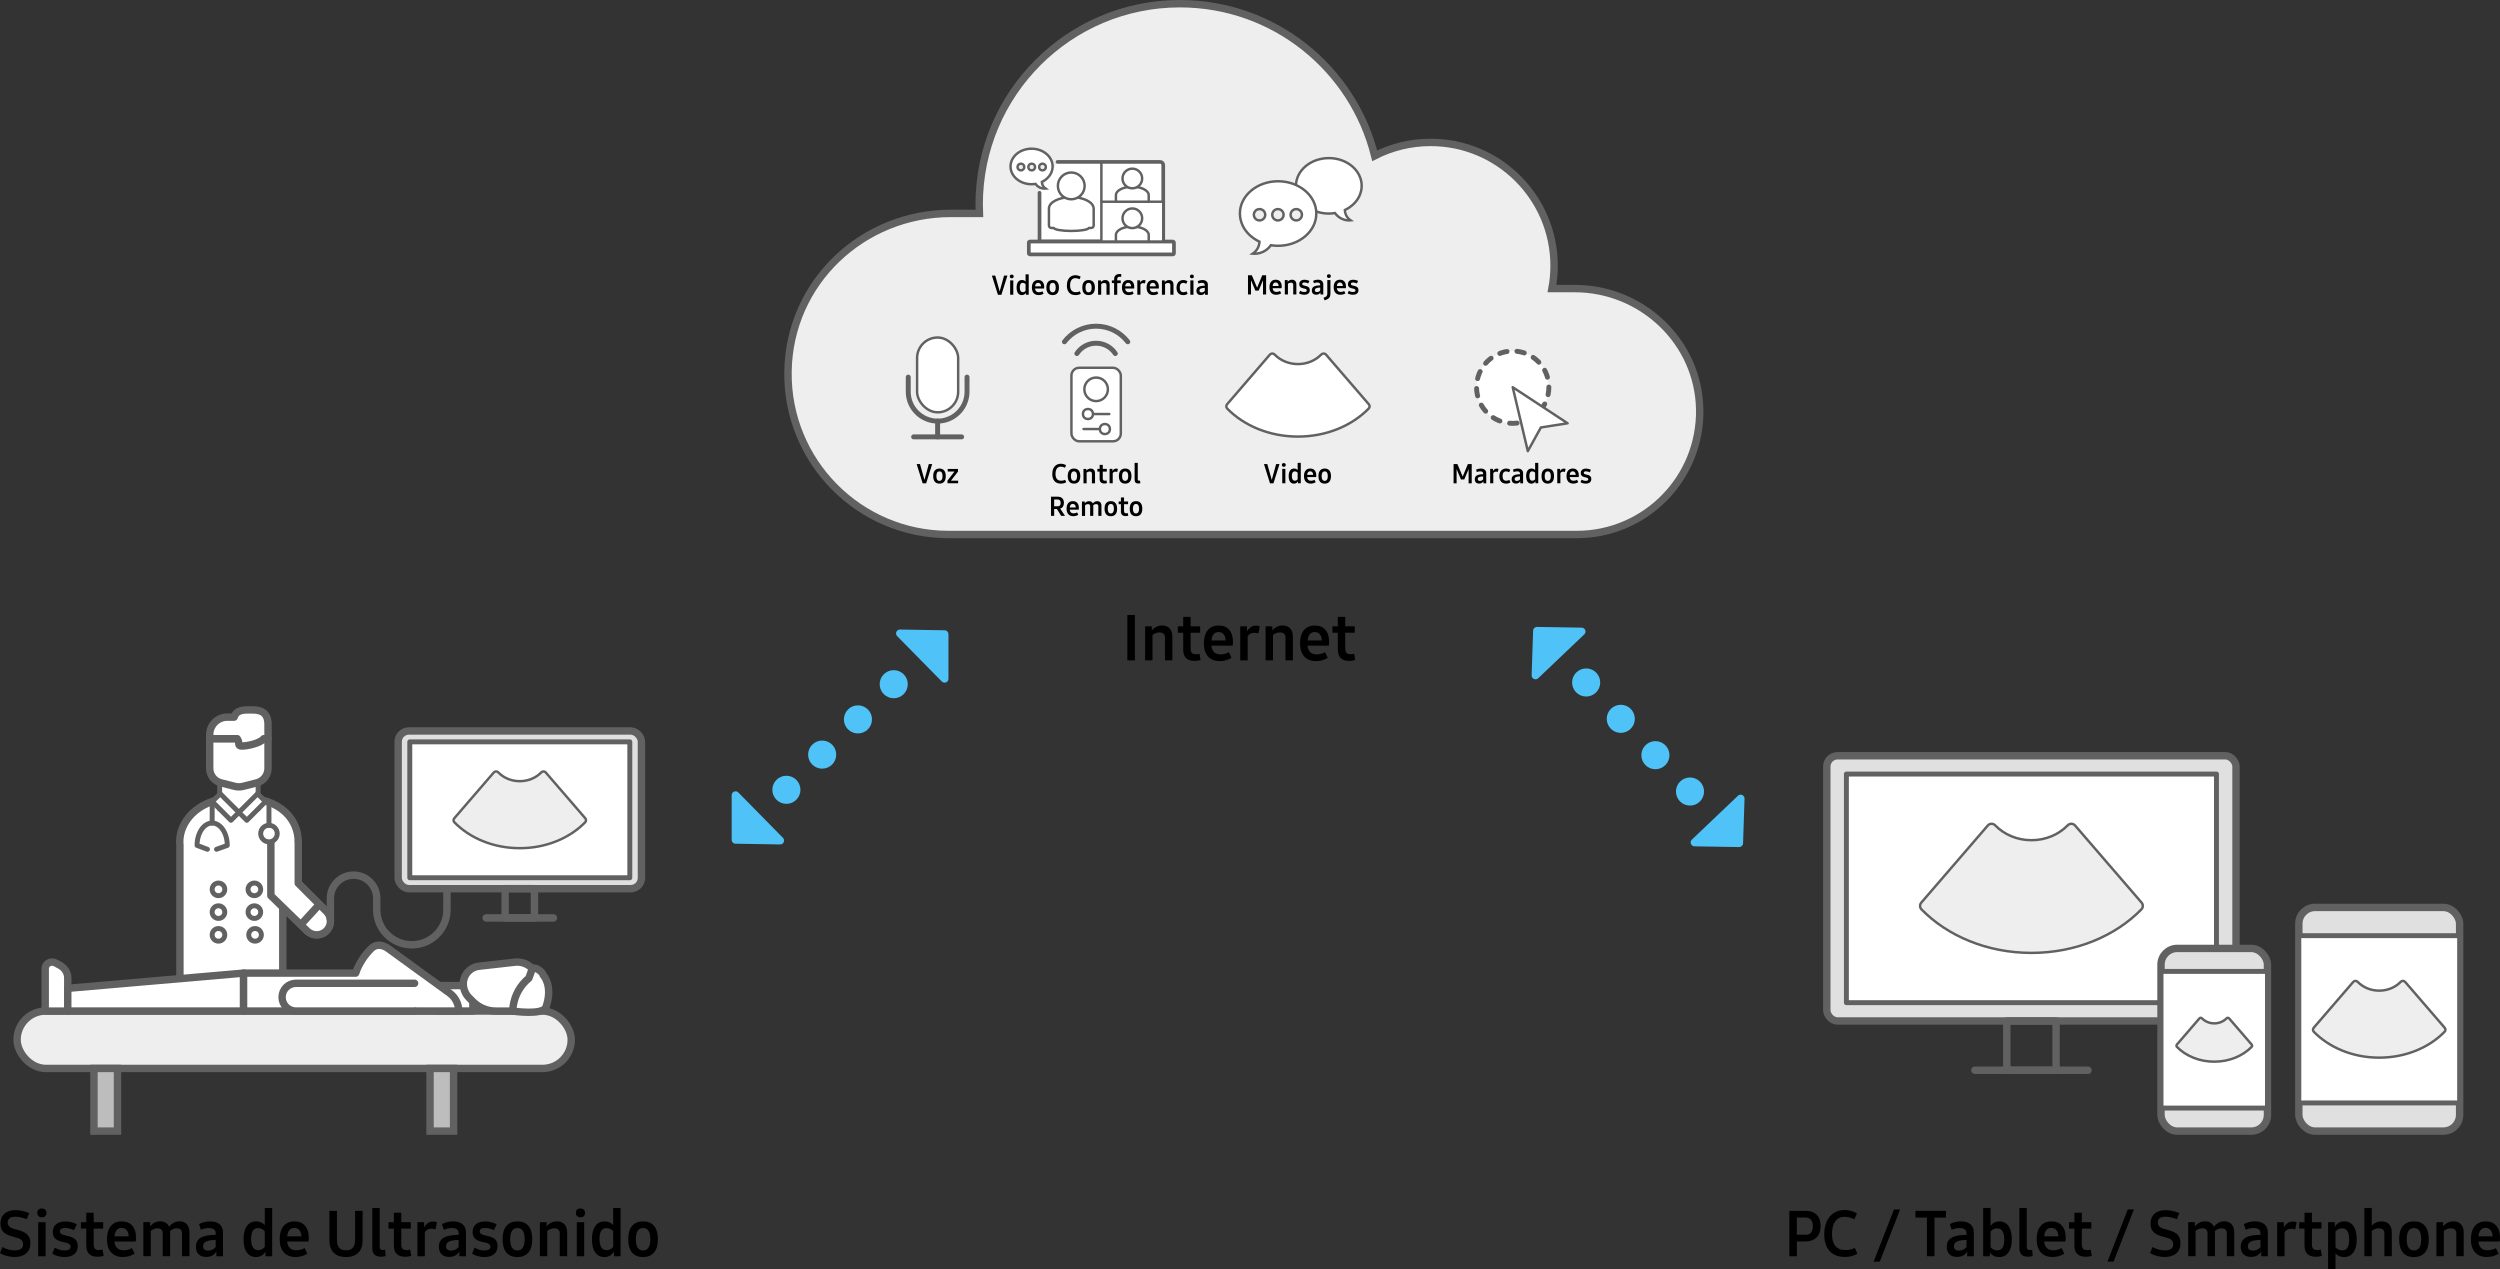 <?xml version="1.0" encoding="UTF-8"?><svg id="Capa_2" xmlns="http://www.w3.org/2000/svg" viewBox="0 0 1012.41 513.99"><rect x="0" y="0" width="1012.41" height="513.99" fill="#333333" stroke="none"/><defs><style>.cls-1,.cls-2,.cls-3,.cls-4,.cls-5,.cls-6,.cls-7,.cls-8,.cls-9,.cls-10,.cls-11,.cls-12,.cls-13,.cls-14,.cls-15{stroke:#616161;}.cls-1,.cls-3,.cls-4,.cls-5,.cls-9,.cls-14{stroke-width:3px;}.cls-1,.cls-8,.cls-9,.cls-11,.cls-14,.cls-15{stroke-miterlimit:10;}.cls-1,.cls-11,.cls-12{fill:#eee;}.cls-2,.cls-3,.cls-4,.cls-5,.cls-6,.cls-7,.cls-10,.cls-12,.cls-13{stroke-linecap:round;stroke-linejoin:round;}.cls-2,.cls-4,.cls-16,.cls-7,.cls-8,.cls-13,.cls-15{fill:#fff;}.cls-2,.cls-6,.cls-10{stroke-width:2px;}.cls-3,.cls-6,.cls-10{fill:none;}.cls-17,.cls-18,.cls-16{stroke-width:0px;}.cls-18{fill:#4fc3f7;}.cls-5,.cls-9{fill:#e0e0e0;}.cls-6{stroke-dasharray:0 0 3.03 4.04;}.cls-7,.cls-8{stroke-width:1.5px;}.cls-14{fill:#bdbdbd;}</style></defs><g id="SonoSync"><rect class="cls-9" x="739.79" y="306.05" width="165.72" height="107.41" rx="4.36" ry="4.36"/><rect class="cls-2" x="747.72" y="313.46" width="149.87" height="92.58"/><rect class="cls-3" x="812.68" y="413.46" width="19.95" height="19.95"/><line class="cls-3" x1="799.76" y1="433.41" x2="845.56" y2="433.41"/><path class="cls-12" d="M822.66,385.89c17.99,0,34.04-6.88,44.54-17.64.73-.75.74-1.94.06-2.73l-26.93-31.22c-.79-.91-2.17-.92-3.01-.05-3.57,3.68-8.81,6-14.66,6s-11.09-2.32-14.66-6c-.84-.87-2.23-.86-3.01.05l-26.93,31.22c-.68.79-.67,1.98.06,2.73,10.5,10.76,26.55,17.64,44.54,17.64Z"/><rect class="cls-5" x="875.13" y="384.07" width="43.11" height="73.99" rx="6.57" ry="6.57"/><rect class="cls-2" x="875.13" y="393.39" width="43.11" height="55.34"/><path class="cls-12" d="M896.69,429.94c6.11,0,11.57-2.34,15.14-5.99.25-.25.25-.66.02-.93l-9.15-10.61c-.27-.31-.74-.31-1.02-.02-1.21,1.25-3,2.04-4.98,2.04s-3.77-.79-4.98-2.04c-.29-.29-.76-.29-1.02.02l-9.15,10.61c-.23.27-.23.67.02.93,3.57,3.66,9.02,5.99,15.14,5.99Z"/><rect class="cls-5" x="930.94" y="367.48" width="65.12" height="90.57" rx="6.57" ry="6.57"/><rect class="cls-2" x="930.94" y="378.9" width="65.12" height="67.74"/><path class="cls-12" d="M963.5,428.31c10.7,0,20.24-4.09,26.48-10.49.43-.44.44-1.15.03-1.62l-16.01-18.56c-.47-.54-1.29-.55-1.79-.03-2.12,2.18-5.24,3.57-8.72,3.57s-6.59-1.38-8.72-3.57c-.5-.51-1.32-.51-1.79.03l-16.01,18.56c-.4.47-.4,1.18.03,1.62,6.24,6.4,15.78,10.49,26.48,10.49Z"/><rect class="cls-9" x="161.24" y="296.02" width="98.52" height="63.86" rx="4.36" ry="4.36"/><rect class="cls-2" x="165.95" y="300.42" width="89.1" height="55.04"/><rect class="cls-3" x="204.57" y="359.87" width="11.86" height="11.86"/><line class="cls-3" x1="196.88" y1="371.73" x2="224.11" y2="371.73"/><path class="cls-12" d="M210.5,343.48c10.7,0,20.24-4.09,26.48-10.49.43-.44.44-1.15.03-1.62l-16.01-18.56c-.47-.54-1.29-.55-1.79-.03-2.12,2.18-5.24,3.57-8.72,3.57s-6.59-1.38-8.72-3.57c-.5-.51-1.32-.51-1.79.03l-16.01,18.56c-.4.47-.4,1.18.03,1.62,6.24,6.4,15.78,10.49,26.48,10.49Z"/><rect class="cls-1" x="6.92" y="409.44" width="224.41" height="23.24" rx="11.62" ry="11.62"/><rect class="cls-14" x="174.15" y="432.68" width="9.53" height="25.38"/><rect class="cls-14" x="38.05" y="432.68" width="9.53" height="25.38"/><path class="cls-4" d="M132.36,376.78c2.01-2.19,1.93-5.58-.17-7.68l-.37-.37-11.04-11.04v-16.76c0-8.27-6.11-18.04-24-18.04-15.65,0-23.07,8.61-23.92,16.51h0c-.05.52-.08,1.02-.08,1.53,0,.4.03.8.08,1.2v60.43h41.65v-35.15l9.88,9.61c2.25,2.19,5.86,2.08,7.98-.23h0Z"/><path class="cls-4" d="M109.69,340.93v21.79l14.69,14.29c2.25,2.19,5.86,2.08,7.98-.23h0c2.01-2.19,1.93-5.58-.17-7.68l-11.41-11.41v-16.76"/><line class="cls-4" x1="121.79" y1="374.49" x2="129.34" y2="366.25"/><path class="cls-3" d="M181,360.32v8.07c0,7.85-6.36,14.22-14.22,14.22h0c-7.85,0-14.22-6.36-14.22-14.22v-4.61c0-5.18-4.2-9.38-9.38-9.38h0c-5.18,0-9.38,4.2-9.38,9.38v8.4"/><polygon class="cls-2" points="104.53 327.6 96.73 328.98 88.94 327.6 88.94 317.52 104.53 317.52 104.53 327.6"/><rect class="cls-2" x="86" y="324.53" width="10.7" height="4.54" transform="translate(257.84 31.13) rotate(45)"/><rect class="cls-2" x="96.77" y="324.53" width="10.7" height="4.54" transform="translate(405.42 485.68) rotate(135)"/><path class="cls-4" d="M108.54,299.13h-23.62v12.02c0,2.77,1.88,5.19,4.57,5.88l5.54,1.41c1.12.28,2.29.28,3.4,0l5.54-1.41c2.69-.68,4.57-3.1,4.57-5.88v-12.02Z"/><path class="cls-4" d="M108.54,293.52c0-4.75-2.5-6.04-6.42-6.04-3.02,0-6.28-.27-7.31,2.94h-2.78c-3.93,0-7.11,3.18-7.11,7.11v1.61h11.14c1.3,1.82-.21,2.98,1.94,2.98s7.51-1.16,8.81-2.98h1.73v-4.59c0-.1-.02-.2-.03-.3.02-.24.03-.48.03-.73Z"/><path class="cls-2" d="M87.68,343.93l4.36-1.57c0-5-2.74-9.06-6.12-9.06s-6.12,4.06-6.12,9.06l4.21,1.57"/><line class="cls-2" x1="85.92" y1="324.57" x2="85.92" y2="333.3"/><circle class="cls-2" cx="108.92" cy="337.57" r="3.35"/><line class="cls-2" x1="108.92" y1="324.85" x2="108.92" y2="334.22"/><circle class="cls-2" cx="88.47" cy="360.16" r="2.56"/><circle class="cls-2" cx="103.01" cy="360.16" r="2.56"/><circle class="cls-2" cx="88.47" cy="369.37" r="2.56"/><circle class="cls-2" cx="103.01" cy="369.37" r="2.56"/><circle class="cls-2" cx="88.47" cy="378.58" r="2.56"/><circle class="cls-2" cx="103.29" cy="378.58" r="2.56"/><path class="cls-4" d="M24.27,390.91l-1.77-.96c-1.85-1-4.19.23-4.19,2.21v17.29h9.13v-13.43c0-2.1-1.21-4.04-3.17-5.1Z"/><polygon class="cls-4" points="98.64 394.08 27.44 400.24 27.44 409.44 98.64 409.44 98.64 394.08"/><rect class="cls-4" x="176.83" y="399.12" width="14.68" height="10.32"/><path class="cls-4" d="M170.92,394.08l-13.58-9.86s-3.9-3.21-7.11,0c-2.2,2.2-4.83,5.67-6.2,9.86h-45.39v15.36h87.13c0-2.88-1.38-5.59-3.71-7.28l-11.14-8.08Z"/><path class="cls-4" d="M193.91,391.3l14.56-1.65c5.01-.57,9.41,3.35,9.41,8.4v11.4h-17.13c-3.42,0-6.7-1.35-9.14-3.75l-1.57-1.55c-1.55-1.53-2.42-3.61-2.42-5.79h0c0-3.61,2.71-6.65,6.3-7.06Z"/><path class="cls-4" d="M215.57,392.25l-1.41,3.89c-3.5,2.87-5.78,6.97-6.36,11.46l-.24,1.84s12.32,1.86,13.53-1.61c3.03-8.71-1.12-12.95-1.12-12.95-.21-1.37-3.32-3.51-4.39-2.63Z"/><path class="cls-4" d="M167.89,409.44h-48.04c-3.1,0-5.62-2.52-5.62-5.62h0c0-3.1,2.52-5.62,5.62-5.62h48.04"/><path class="cls-1" d="M385.09,86.42h11.53c-.05-1.2-.09-2.41-.09-3.62,0-44.9,36.4-81.3,81.3-81.3,38.1,0,70.07,26.21,78.88,61.59,6.8-3.46,14.48-5.42,22.63-5.42,27.62,0,50.01,22.39,50.01,50.01,0,3.14-.3,6.2-.86,9.18h9.22c27.31,0,50.15,21.64,50.61,48.94.47,27.89-22,50.65-49.79,50.65h-254.41c-36.19,0-65.48-29.57-65.01-65.88s30.25-64.15,65.98-64.15Z"/><rect class="cls-15" x="371.39" y="136.68" width="16.63" height="30.29" rx="8.31" ry="8.31"/><path class="cls-10" d="M391.61,152.72v5.91c0,6.57-5.33,11.9-11.9,11.9h0c-6.57,0-11.9-5.33-11.9-11.9v-5.91"/><line class="cls-10" x1="369.98" y1="176.92" x2="389.43" y2="176.92"/><line class="cls-10" x1="379.7" y1="170.54" x2="379.7" y2="176.92"/><path class="cls-17" d="M377.5,187.94l-2.44,7.78h-1.41l-2.44-7.78h1.36l1.79,6.41,1.77-6.41h1.35Z"/><path class="cls-17" d="M378.57,195.08c-.44-.52-.66-1.27-.66-2.28s.22-1.76.66-2.28c.44-.52,1.07-.78,1.89-.78s1.44.26,1.88.78c.44.52.66,1.28.66,2.28s-.22,1.76-.66,2.28-1.07.77-1.89.77-1.44-.26-1.88-.77ZM381.38,194.25c.21-.32.31-.8.31-1.44,0-1.28-.41-1.92-1.24-1.92s-1.25.64-1.25,1.92c0,.64.1,1.12.31,1.44.21.32.52.48.92.48s.73-.16.93-.48Z"/><path class="cls-17" d="M388.01,194.64v1.07h-4.32v-1.07l2.84-3.68h-2.74v-1.07h4.17v1.07l-2.85,3.68h2.9Z"/><path class="cls-13" d="M525.61,176.8c11.58,0,21.9-4.43,28.66-11.35.47-.48.48-1.25.04-1.75l-17.32-20.09c-.51-.59-1.4-.59-1.94-.03-2.3,2.36-5.67,3.86-9.43,3.86s-7.14-1.49-9.43-3.86c-.54-.56-1.43-.55-1.94.03l-17.32,20.09c-.44.51-.43,1.27.04,1.75,6.76,6.92,17.08,11.35,28.66,11.35Z"/><path class="cls-17" d="M518.15,187.94l-2.44,7.78h-1.41l-2.44-7.78h1.36l1.79,6.41,1.77-6.41h1.35Z"/><path class="cls-17" d="M519.32,188.84c-.14-.14-.21-.32-.21-.55,0-.24.07-.43.2-.56.14-.13.33-.2.58-.2s.44.07.58.2.21.32.21.55c0,.24-.07.43-.2.56-.14.13-.33.2-.58.2s-.43-.07-.57-.2ZM519.26,189.88h1.27v5.83h-1.27v-5.83Z"/><path class="cls-17" d="M525.62,195.72v-.81c-.37.63-.92.95-1.63.95-.67,0-1.2-.27-1.57-.8-.37-.53-.56-1.29-.56-2.26s.19-1.71.57-2.25.91-.81,1.6-.81c.3,0,.58.05.83.16s.47.26.64.47v-2.93h1.27v8.27h-1.15ZM524.97,194.55c.17-.09.35-.23.53-.42v-2.7c-.15-.17-.33-.3-.53-.4s-.42-.14-.64-.14c-.78,0-1.17.62-1.17,1.87s.41,1.91,1.22,1.91c.21,0,.41-.04.59-.13Z"/><path class="cls-17" d="M532.99,193.19h-3.65c.11,1,.63,1.5,1.57,1.5.51,0,.98-.12,1.43-.38l.46.96c-.26.18-.57.32-.93.42s-.72.15-1.09.15c-.87,0-1.54-.27-2.01-.8-.47-.53-.71-1.28-.71-2.24s.22-1.73.67-2.26c.44-.53,1.07-.8,1.87-.8s1.38.25,1.8.74.64,1.19.64,2.07c0,.22-.02.43-.05.63ZM529.35,192.3h2.43c-.01-.46-.13-.81-.34-1.06-.21-.25-.5-.38-.88-.38-.71,0-1.11.48-1.21,1.44Z"/><path class="cls-17" d="M534.58,195.08c-.44-.52-.66-1.27-.66-2.28s.22-1.76.66-2.28c.44-.52,1.07-.78,1.88-.78s1.44.26,1.88.78c.44.52.66,1.28.66,2.28s-.22,1.76-.66,2.28-1.07.77-1.89.77-1.44-.26-1.88-.77ZM537.4,194.25c.21-.32.31-.8.31-1.44,0-1.28-.41-1.92-1.24-1.92s-1.25.64-1.25,1.92c0,.64.1,1.12.31,1.44s.52.48.92.48.73-.16.93-.48Z"/><circle class="cls-16" cx="612.59" cy="156.8" r="14.64"/><circle class="cls-6" cx="612.59" cy="156.8" r="14.64"/><polygon class="cls-13" points="612.59 156.8 618.71 182.69 624 173.11 634.82 171.41 612.59 156.8"/><path class="cls-17" d="M595.99,187.94v7.78h-1.26v-5.73l-1.75,4.18h-1.34l-1.77-4.18v5.73h-1.22v-7.78h1.55l2.14,5.04,2.09-5.04h1.57Z"/><path class="cls-17" d="M601.28,190.24c.39.33.59.8.59,1.41v4.07h-1.14v-.82c-.37.62-.94.93-1.73.93-.57,0-1-.15-1.31-.46-.31-.31-.46-.74-.46-1.29,0-.69.27-1.21.81-1.53.54-.33,1.4-.49,2.57-.5v-.27c0-.6-.39-.9-1.17-.9-.46,0-.91.1-1.37.3l-.32-.99c.62-.3,1.26-.45,1.9-.45.69,0,1.24.17,1.63.49ZM600.61,194.15v-1.22c-.75.01-1.3.11-1.64.27-.34.17-.52.43-.52.79,0,.51.29.76.86.76.51,0,.94-.2,1.3-.6Z"/><path class="cls-17" d="M606.82,189.91l-.26,1.2c-.21-.07-.45-.11-.7-.11s-.48.05-.66.14c-.18.09-.34.24-.47.45v4.12h-1.27v-5.83h1.15v.89c.37-.67.88-1.01,1.54-1.01.25,0,.47.05.67.14Z"/><path class="cls-17" d="M607.9,195.06c-.48-.52-.72-1.26-.72-2.2,0-.62.11-1.17.33-1.64.22-.47.54-.83.95-1.09s.88-.39,1.42-.39c.31,0,.62.04.93.13.3.09.57.22.8.38l-.46.99c-.48-.23-.91-.34-1.29-.34-.44,0-.78.17-1.02.49s-.36.79-.36,1.39c0,1.27.5,1.9,1.51,1.9.4,0,.81-.11,1.24-.33l.44.98c-.46.34-1.04.52-1.74.52-.87,0-1.55-.26-2.03-.78Z"/><path class="cls-17" d="M616.21,190.24c.39.33.59.8.59,1.41v4.07h-1.14v-.82c-.37.62-.94.93-1.73.93-.57,0-1-.15-1.31-.46-.31-.31-.46-.74-.46-1.29,0-.69.27-1.21.81-1.53.54-.33,1.4-.49,2.57-.5v-.27c0-.6-.39-.9-1.17-.9-.46,0-.91.1-1.37.3l-.32-.99c.62-.3,1.26-.45,1.9-.45.69,0,1.24.17,1.63.49ZM615.54,194.15v-1.22c-.75.01-1.3.11-1.64.27-.34.17-.52.43-.52.79,0,.51.29.76.86.76.51,0,.94-.2,1.3-.6Z"/><path class="cls-17" d="M621.79,195.72v-.81c-.37.63-.92.95-1.63.95-.67,0-1.2-.27-1.57-.8-.37-.53-.56-1.29-.56-2.26s.19-1.71.57-2.25c.38-.54.91-.81,1.6-.81.3,0,.58.05.83.16.25.11.46.26.64.47v-2.93h1.27v8.27h-1.15ZM621.14,194.55c.17-.09.35-.23.53-.42v-2.7c-.15-.17-.33-.3-.53-.4s-.42-.14-.64-.14c-.78,0-1.17.62-1.17,1.87s.41,1.91,1.22,1.91c.21,0,.41-.04.58-.13Z"/><path class="cls-17" d="M624.91,195.08c-.44-.52-.65-1.27-.65-2.28s.22-1.76.66-2.28c.44-.52,1.07-.78,1.88-.78s1.44.26,1.88.78c.44.52.65,1.28.65,2.28s-.22,1.76-.66,2.28-1.07.77-1.88.77-1.44-.26-1.88-.77ZM627.72,194.25c.21-.32.31-.8.31-1.44,0-1.28-.41-1.92-1.24-1.92s-1.25.64-1.25,1.92c0,.64.1,1.12.31,1.44.21.32.52.48.92.48s.73-.16.93-.48Z"/><path class="cls-17" d="M633.99,189.91l-.26,1.2c-.21-.07-.45-.11-.7-.11s-.48.05-.66.14c-.18.09-.34.24-.47.45v4.12h-1.27v-5.83h1.15v.89c.37-.67.88-1.01,1.54-1.01.25,0,.47.05.67.14Z"/><path class="cls-17" d="M639.31,193.19h-3.65c.11,1,.63,1.5,1.57,1.5.51,0,.98-.12,1.43-.38l.46.96c-.27.18-.58.32-.93.42s-.72.15-1.09.15c-.87,0-1.54-.27-2.01-.8-.47-.53-.71-1.28-.71-2.24s.22-1.73.67-2.26c.44-.53,1.07-.8,1.87-.8s1.38.25,1.8.74.64,1.19.64,2.07c0,.22-.02.43-.05.63ZM635.67,192.3h2.43c-.01-.46-.13-.81-.34-1.06s-.5-.38-.88-.38c-.71,0-1.11.48-1.21,1.44Z"/><path class="cls-17" d="M641.02,195.7c-.37-.1-.69-.24-.97-.42l.44-1.03c.53.32,1.09.48,1.68.48.69,0,1.03-.21,1.03-.64,0-.17-.06-.31-.18-.42s-.31-.19-.56-.26l-.76-.18c-.54-.12-.93-.31-1.18-.57-.25-.26-.37-.62-.37-1.07,0-.57.19-1.02.56-1.34.38-.32.91-.48,1.59-.48.34,0,.69.04,1.03.13.34.09.66.2.94.35l-.48,1.02c-.5-.26-1-.39-1.5-.39-.62,0-.92.2-.92.59,0,.16.06.29.18.39.12.1.31.19.57.25l.76.18c.54.13.94.33,1.18.59.24.26.37.63.37,1.08,0,.59-.2,1.06-.59,1.39-.39.33-.95.49-1.66.49-.39,0-.78-.05-1.14-.15Z"/><path class="cls-15" d="M538.13,64.02c7.35,0,13.3,5.03,13.3,11.23,0,.67-.08,1.33-.22,1.97-.17.81-.44,1.6-.8,2.34-1.15,2.34-3.21,4.27-5.81,5.5.08,1.74.99,3.26,2.34,4.17-.2.02-.39.03-.59.03-2.37,0-4.46-1.18-5.73-2.98-.81.13-1.65.21-2.5.21-7.35,0-13.3-5.03-13.3-11.23,0-6.2,5.96-11.23,13.3-11.23Z"/><path class="cls-15" d="M517.59,73.4c-8.55,0-15.48,5.85-15.48,13.07,0,.78.1,1.55.25,2.29.2.95.51,1.86.93,2.72,1.34,2.72,3.74,4.97,6.76,6.4-.09,2.02-1.15,3.79-2.73,4.85.23.02.46.03.69.03,2.76,0,5.19-1.37,6.66-3.46.94.15,1.91.24,2.91.24,8.55,0,15.48-5.85,15.48-13.07s-6.93-13.07-15.48-13.07Z"/><circle class="cls-11" cx="510.07" cy="86.97" r="2.3"/><circle class="cls-11" cx="517.51" cy="86.97" r="2.3"/><circle class="cls-11" cx="524.94" cy="86.97" r="2.3"/><path class="cls-17" d="M512.73,111.46v7.78h-1.26v-5.73l-1.75,4.18h-1.34l-1.77-4.18v5.73h-1.22v-7.78h1.55l2.14,5.04,2.09-5.04h1.57Z"/><path class="cls-17" d="M519.01,116.72h-3.65c.11,1,.63,1.5,1.57,1.5.51,0,.98-.12,1.43-.38l.46.96c-.26.18-.57.32-.93.42s-.72.15-1.09.15c-.87,0-1.54-.27-2.01-.8-.47-.53-.71-1.28-.71-2.24s.22-1.73.67-2.26c.44-.53,1.07-.8,1.87-.8s1.38.25,1.8.74.64,1.19.64,2.07c0,.22-.02.43-.05.63ZM515.37,115.83h2.43c-.01-.46-.13-.81-.34-1.06-.21-.25-.5-.38-.88-.38-.71,0-1.11.48-1.21,1.44Z"/><path class="cls-17" d="M524.52,113.77c.31.33.46.8.46,1.4v4.07h-1.27v-3.91c0-.58-.32-.87-.96-.87-.42,0-.82.15-1.18.44v4.34h-1.27v-5.83h1.15v.71c.48-.57,1.07-.85,1.76-.85.56,0,.99.17,1.3.5Z"/><path class="cls-17" d="M527.02,119.22c-.37-.1-.69-.24-.97-.42l.44-1.03c.53.32,1.09.48,1.68.48.69,0,1.03-.21,1.03-.64,0-.17-.06-.31-.18-.42s-.31-.19-.56-.26l-.76-.18c-.54-.12-.93-.31-1.18-.57-.25-.26-.37-.62-.37-1.07,0-.57.19-1.02.56-1.34s.91-.48,1.59-.48c.34,0,.69.04,1.03.13s.66.2.93.35l-.48,1.02c-.5-.26-1-.39-1.5-.39-.62,0-.92.2-.92.59,0,.16.06.29.18.39.12.1.31.19.57.25l.76.18c.54.13.94.33,1.18.59s.37.63.37,1.08c0,.59-.2,1.06-.59,1.39s-.95.49-1.67.49c-.39,0-.78-.05-1.14-.15Z"/><path class="cls-17" d="M535.3,113.76c.39.33.58.8.58,1.41v4.07h-1.14v-.82c-.37.62-.94.93-1.73.93-.57,0-1-.15-1.31-.46s-.46-.74-.46-1.29c0-.69.27-1.21.81-1.53.54-.33,1.4-.49,2.57-.5v-.27c0-.6-.39-.9-1.17-.9-.46,0-.91.1-1.36.3l-.32-.99c.62-.3,1.26-.45,1.9-.45.69,0,1.24.17,1.63.49ZM534.63,117.67v-1.22c-.75.01-1.3.11-1.64.27-.34.17-.52.43-.52.79,0,.51.29.76.86.76.51,0,.94-.2,1.3-.6Z"/><path class="cls-17" d="M535.99,120.58c.42-.14.73-.29.94-.43.21-.15.36-.33.45-.54s.13-.5.13-.85v-5.35h1.27v5.37c0,.54-.07.99-.21,1.33-.14.34-.38.63-.71.86-.34.23-.82.45-1.44.66l-.42-1.04ZM537.57,112.37c-.14-.14-.21-.32-.21-.55,0-.24.07-.43.2-.56.14-.13.33-.2.58-.2s.44.07.58.2.21.32.21.55c0,.24-.07.43-.2.56-.14.13-.33.2-.58.2s-.43-.07-.57-.2Z"/><path class="cls-17" d="M545.02,116.72h-3.65c.11,1,.63,1.5,1.57,1.5.51,0,.98-.12,1.43-.38l.46.96c-.26.18-.57.32-.93.42s-.72.15-1.09.15c-.87,0-1.54-.27-2.01-.8-.47-.53-.71-1.28-.71-2.24s.22-1.73.67-2.26c.44-.53,1.07-.8,1.87-.8s1.38.25,1.8.74.64,1.19.64,2.07c0,.22-.02.43-.05.63ZM541.37,115.83h2.43c-.01-.46-.13-.81-.34-1.06-.21-.25-.5-.38-.88-.38-.71,0-1.11.48-1.21,1.44Z"/><path class="cls-17" d="M546.73,119.22c-.37-.1-.69-.24-.97-.42l.44-1.03c.53.32,1.09.48,1.68.48.69,0,1.03-.21,1.03-.64,0-.17-.06-.31-.18-.42s-.31-.19-.56-.26l-.76-.18c-.54-.12-.93-.31-1.18-.57-.25-.26-.37-.62-.37-1.07,0-.57.19-1.02.56-1.34s.91-.48,1.59-.48c.34,0,.69.04,1.03.13s.66.2.93.35l-.48,1.02c-.5-.26-1-.39-1.5-.39-.62,0-.92.2-.92.59,0,.16.06.29.18.39.12.1.31.19.57.25l.76.18c.54.13.94.33,1.18.59s.37.63.37,1.08c0,.59-.2,1.06-.59,1.39s-.95.49-1.67.49c-.39,0-.78-.05-1.14-.15Z"/><rect class="cls-15" x="433.89" y="148.94" width="20" height="29.77" rx="3.15" ry="3.15"/><circle class="cls-15" cx="443.89" cy="157.66" r="4.77"/><circle class="cls-15" cx="447.44" cy="173.75" r="2.03"/><line class="cls-13" x1="438.8" y1="173.75" x2="445.08" y2="173.75"/><circle class="cls-15" cx="440.58" cy="167.66" r="2.03"/><line class="cls-13" x1="449.22" y1="167.66" x2="442.94" y2="167.66"/><path class="cls-10" d="M456.71,138.41c-2.97-3.84-7.6-6.32-12.83-6.32s-9.86,2.48-12.83,6.32"/><path class="cls-10" d="M436.1,143.17c1.67-2.52,4.53-4.18,7.78-4.18s6.11,1.66,7.78,4.18"/><path class="cls-17" d="M427.06,194.83c-.62-.68-.93-1.62-.93-2.84,0-.85.14-1.59.42-2.22.28-.63.69-1.12,1.21-1.46.53-.34,1.14-.51,1.85-.51.39,0,.76.05,1.13.16.37.1.7.25.98.44l-.44,1c-.57-.28-1.13-.42-1.7-.42-.68,0-1.21.25-1.58.76-.37.51-.56,1.23-.56,2.16s.19,1.61.57,2.07c.38.47.95.7,1.7.7.64,0,1.19-.12,1.62-.38l.44.98c-.23.18-.53.32-.91.42-.38.1-.78.16-1.22.16-1.12,0-2-.34-2.62-1.02Z"/><path class="cls-17" d="M433.05,195.08c-.44-.52-.66-1.27-.66-2.28s.22-1.76.66-2.28c.44-.52,1.07-.78,1.89-.78s1.44.26,1.88.78c.44.52.66,1.28.66,2.28s-.22,1.76-.66,2.28-1.07.77-1.89.77-1.44-.26-1.88-.77ZM435.86,194.25c.21-.32.31-.8.31-1.44,0-1.28-.41-1.92-1.24-1.92s-1.25.64-1.25,1.92c0,.64.1,1.12.31,1.44.21.32.52.48.92.48s.73-.16.93-.48Z"/><path class="cls-17" d="M442.99,190.25c.31.33.46.8.46,1.4v4.07h-1.27v-3.91c0-.58-.32-.87-.96-.87-.42,0-.82.15-1.18.44v4.34h-1.27v-5.83h1.15v.71c.48-.57,1.07-.85,1.76-.85.56,0,.99.17,1.3.5Z"/><path class="cls-17" d="M445.31,193.9v-2.92h-.92v-1.1h.92v-1.62h1.27v1.62h1.63v1.1h-1.63v2.71c0,.34.07.59.21.75.14.15.37.23.68.23.2,0,.41-.03.62-.09l.19,1.07c-.32.1-.66.15-1.02.15-1.3,0-1.96-.63-1.96-1.9Z"/><path class="cls-17" d="M452.7,189.91l-.26,1.2c-.21-.07-.45-.11-.7-.11s-.48.05-.66.14c-.18.09-.34.24-.47.45v4.12h-1.27v-5.83h1.15v.89c.37-.67.88-1.01,1.54-1.01.25,0,.47.05.67.14Z"/><path class="cls-17" d="M453.77,195.08c-.44-.52-.66-1.27-.66-2.28s.22-1.76.66-2.28c.44-.52,1.07-.78,1.89-.78s1.44.26,1.88.78c.44.52.66,1.28.66,2.28s-.22,1.76-.66,2.28-1.07.77-1.89.77-1.44-.26-1.88-.77ZM456.58,194.25c.21-.32.31-.8.31-1.44,0-1.28-.41-1.92-1.24-1.92s-1.25.64-1.25,1.92c0,.64.1,1.12.31,1.44.21.32.52.48.92.48s.73-.16.93-.48Z"/><path class="cls-17" d="M459.48,194.31v-6.86h1.27v6.63c0,.2.04.35.13.44s.22.14.41.14c.11,0,.24-.01.4-.03l.09,1.07c-.26.06-.53.1-.82.1-.98,0-1.47-.49-1.47-1.48Z"/><path class="cls-17" d="M428.02,206.14h-1.12v2.78h-1.29v-7.78h2.72c.8,0,1.42.22,1.86.66s.66,1.05.66,1.84c0,.6-.13,1.1-.39,1.5s-.63.68-1.12.85l1.96,2.93h-1.55l-1.74-2.78ZM426.91,205.03h1.43c.79,0,1.19-.46,1.19-1.38s-.41-1.38-1.24-1.38h-1.39v2.75Z"/><path class="cls-17" d="M436.85,206.39h-3.65c.11,1,.63,1.5,1.57,1.5.51,0,.98-.12,1.43-.38l.46.96c-.27.18-.57.32-.93.42s-.72.15-1.09.15c-.87,0-1.54-.27-2.01-.8-.47-.53-.71-1.28-.71-2.24s.22-1.73.67-2.26c.44-.53,1.07-.8,1.87-.8s1.38.25,1.8.74.64,1.19.64,2.07c0,.22-.02.43-.05.63ZM433.21,205.5h2.43c-.01-.46-.13-.81-.34-1.06-.21-.25-.5-.38-.88-.38-.71,0-1.11.48-1.21,1.44Z"/><path class="cls-17" d="M445.6,203.45c.3.33.45.8.45,1.4v4.07h-1.27v-3.91c0-.58-.3-.87-.9-.87-.21,0-.4.04-.59.11s-.37.19-.55.34v4.33h-1.27v-3.91c0-.58-.3-.87-.9-.87-.21,0-.4.04-.59.11s-.37.18-.56.33v4.34h-1.27v-5.83h1.15v.71c.48-.57,1.06-.85,1.73-.85.37,0,.68.08.95.24.26.16.46.39.59.68.49-.62,1.08-.92,1.77-.92.54,0,.96.17,1.26.5Z"/><path class="cls-17" d="M447.96,208.28c-.44-.52-.66-1.27-.66-2.28s.22-1.76.66-2.28c.44-.52,1.07-.78,1.89-.78s1.44.26,1.88.78c.44.52.66,1.28.66,2.28s-.22,1.76-.66,2.28-1.07.77-1.89.77-1.44-.26-1.88-.77ZM450.78,207.45c.21-.32.31-.8.31-1.44,0-1.28-.41-1.92-1.24-1.92s-1.25.64-1.25,1.92c0,.64.1,1.12.31,1.44.21.32.52.48.92.48s.73-.16.93-.48Z"/><path class="cls-17" d="M453.93,207.1v-2.92h-.92v-1.1h.92v-1.62h1.27v1.62h1.63v1.1h-1.63v2.71c0,.34.07.59.21.75.14.15.37.23.68.23.2,0,.41-.03.62-.09l.19,1.07c-.32.1-.66.15-1.02.15-1.3,0-1.96-.63-1.96-1.9Z"/><path class="cls-17" d="M458.16,208.28c-.44-.52-.66-1.27-.66-2.28s.22-1.76.66-2.28c.44-.52,1.07-.78,1.89-.78s1.44.26,1.88.78c.44.52.66,1.28.66,2.28s-.22,1.76-.66,2.28-1.07.77-1.89.77-1.44-.26-1.88-.77ZM460.97,207.45c.21-.32.31-.8.31-1.44,0-1.28-.41-1.92-1.24-1.92s-1.25.64-1.25,1.92c0,.64.1,1.12.31,1.44.21.32.52.48.92.48s.73-.16.93-.48Z"/><path class="cls-17" d="M456.54,249.05h3.05v18.38h-3.05v-18.38Z"/><path class="cls-17" d="M473.68,254.49c.73.79,1.09,1.89,1.09,3.31v9.62h-3v-9.24c0-1.37-.75-2.06-2.26-2.06-1,0-1.93.35-2.79,1.04v10.26h-3v-13.79h2.72v1.68c1.13-1.34,2.52-2.01,4.16-2.01,1.32,0,2.34.39,3.07,1.18Z"/><path class="cls-17" d="M479.16,263.14v-6.91h-2.18v-2.59h2.18v-3.83h3v3.83h3.86v2.59h-3.86v6.4c0,.81.17,1.4.5,1.76s.87.55,1.61.55c.47,0,.96-.07,1.47-.2l.46,2.54c-.76.24-1.57.36-2.41.36-3.08,0-4.62-1.5-4.62-4.49Z"/><path class="cls-17" d="M499.19,261.46h-8.63c.25,2.37,1.49,3.55,3.71,3.55,1.2,0,2.33-.3,3.38-.89l1.09,2.26c-.63.42-1.36.75-2.2.99s-1.7.36-2.58.36c-2.05,0-3.63-.63-4.75-1.89s-1.68-3.03-1.68-5.29.52-4.08,1.57-5.34c1.05-1.26,2.52-1.89,4.42-1.89s3.25.58,4.27,1.75,1.52,2.8,1.52,4.9c0,.52-.04,1.02-.13,1.5ZM490.59,259.36h5.74c-.03-1.08-.3-1.92-.8-2.51-.5-.59-1.19-.89-2.07-.89-1.68,0-2.63,1.13-2.87,3.4Z"/><path class="cls-17" d="M510.19,253.69l-.61,2.84c-.51-.17-1.06-.25-1.65-.25s-1.13.11-1.55.33-.8.58-1.12,1.07v9.75h-3v-13.79h2.72v2.11c.88-1.59,2.09-2.39,3.63-2.39.59,0,1.12.11,1.57.33Z"/><path class="cls-17" d="M522.48,254.49c.73.79,1.09,1.89,1.09,3.31v9.62h-3v-9.24c0-1.37-.75-2.06-2.26-2.06-1,0-1.93.35-2.79,1.04v10.26h-3v-13.79h2.72v1.68c1.13-1.34,2.52-2.01,4.16-2.01,1.32,0,2.34.39,3.07,1.18Z"/><path class="cls-17" d="M538.14,261.46h-8.63c.25,2.37,1.49,3.55,3.71,3.55,1.2,0,2.33-.3,3.38-.89l1.09,2.26c-.63.42-1.36.75-2.2.99s-1.7.36-2.58.36c-2.05,0-3.63-.63-4.75-1.89s-1.68-3.03-1.68-5.29.52-4.08,1.57-5.34,2.52-1.89,4.42-1.89,3.25.58,4.27,1.75,1.52,2.8,1.52,4.9c0,.52-.04,1.02-.13,1.5ZM529.54,259.36h5.74c-.03-1.08-.3-1.92-.8-2.51s-1.19-.89-2.07-.89c-1.68,0-2.63,1.13-2.87,3.4Z"/><path class="cls-17" d="M541.77,263.14v-6.91h-2.18v-2.59h2.18v-3.83h3v3.83h3.86v2.59h-3.86v6.4c0,.81.17,1.4.5,1.76s.87.55,1.61.55c.47,0,.96-.07,1.47-.2l.46,2.54c-.76.24-1.57.36-2.41.36-3.08,0-4.62-1.5-4.62-4.49Z"/><path class="cls-17" d="M2.75,508.62c-1.04-.28-1.96-.67-2.75-1.18l.99-2.44c1.61.91,3.26,1.37,4.95,1.37,1.13,0,1.99-.21,2.56-.63.58-.42.86-1.04.86-1.85,0-.68-.21-1.23-.62-1.66-.42-.43-1.07-.77-1.97-1l-2.08-.58c-1.57-.44-2.72-1.07-3.43-1.88s-1.07-1.9-1.07-3.25c0-1.71.53-3.05,1.6-4.01s2.56-1.45,4.47-1.45c.91,0,1.86.11,2.83.32.97.21,1.89.51,2.75.9l-1.02,2.44c-1.73-.66-3.27-.99-4.62-.99-1,0-1.76.19-2.29.58-.52.39-.79.96-.79,1.7,0,.68.21,1.23.63,1.66.42.43,1.08.77,1.98,1l2.08.58c1.57.44,2.72,1.07,3.43,1.89s1.07,1.91,1.07,3.26c0,1.78-.56,3.16-1.69,4.15-1.13.99-2.7,1.49-4.71,1.49-1.08,0-2.15-.14-3.19-.42Z"/><path class="cls-17" d="M15.6,492.48c-.33-.32-.5-.75-.5-1.29,0-.58.16-1.02.48-1.33.32-.31.78-.47,1.37-.47s1.03.16,1.36.48.5.75.5,1.29c0,.58-.16,1.02-.48,1.33-.32.31-.78.47-1.37.47s-1.03-.16-1.36-.48ZM15.46,494.94h3v13.79h-3v-13.79Z"/><path class="cls-17" d="M23.45,508.68c-.87-.24-1.64-.57-2.3-.99l1.04-2.44c1.25.76,2.57,1.14,3.96,1.14,1.62,0,2.44-.51,2.44-1.52,0-.41-.14-.74-.42-.99s-.72-.46-1.33-.61l-1.8-.43c-1.27-.29-2.2-.74-2.78-1.36s-.88-1.46-.88-2.53c0-1.35.44-2.41,1.33-3.17s2.15-1.14,3.77-1.14c.81,0,1.62.1,2.44.3s1.55.48,2.21.84l-1.14,2.41c-1.19-.61-2.37-.91-3.55-.91-1.46,0-2.18.47-2.18,1.4,0,.37.14.68.43.93.29.25.74.44,1.35.6l1.8.43c1.29.3,2.22.77,2.79,1.4.58.63.86,1.48.86,2.56,0,1.41-.47,2.5-1.4,3.28-.93.78-2.24,1.17-3.94,1.17-.93,0-1.83-.12-2.7-.36Z"/><path class="cls-17" d="M34.94,504.44v-6.91h-2.18v-2.59h2.18v-3.83h3v3.83h3.86v2.59h-3.86v6.4c0,.81.17,1.4.5,1.76s.87.55,1.61.55c.47,0,.96-.07,1.47-.2l.46,2.54c-.76.24-1.57.36-2.41.36-3.08,0-4.62-1.5-4.62-4.49Z"/><path class="cls-17" d="M54.97,502.77h-8.63c.25,2.37,1.49,3.55,3.71,3.55,1.2,0,2.33-.3,3.38-.89l1.09,2.26c-.63.42-1.36.75-2.2.99s-1.7.36-2.58.36c-2.05,0-3.63-.63-4.75-1.89s-1.68-3.03-1.68-5.29.52-4.08,1.57-5.34c1.05-1.26,2.52-1.89,4.42-1.89s3.25.58,4.27,1.75,1.52,2.8,1.52,4.9c0,.52-.04,1.02-.13,1.5ZM46.36,500.66h5.74c-.03-1.08-.3-1.92-.8-2.51-.5-.59-1.19-.89-2.07-.89-1.68,0-2.63,1.13-2.87,3.4Z"/><path class="cls-17" d="M75.64,495.8c.71.79,1.07,1.89,1.07,3.31v9.62h-3v-9.24c0-1.37-.71-2.06-2.13-2.06-.49,0-.95.08-1.38.25s-.87.44-1.31.81v10.23h-3v-9.24c0-1.37-.71-2.06-2.13-2.06-.49,0-.95.08-1.38.25s-.88.43-1.33.79v10.26h-3v-13.79h2.72v1.68c1.13-1.34,2.5-2.01,4.09-2.01.86,0,1.61.19,2.23.57.63.38,1.09.92,1.4,1.61,1.17-1.46,2.56-2.18,4.19-2.18,1.27,0,2.26.39,2.97,1.18Z"/><path class="cls-17" d="M88.93,495.78c.92.78,1.38,1.89,1.38,3.33v9.62h-2.69v-1.93c-.86,1.47-2.23,2.21-4.09,2.21-1.34,0-2.37-.36-3.1-1.09-.73-.73-1.09-1.74-1.09-3.05,0-1.64.64-2.85,1.92-3.62,1.28-.77,3.3-1.16,6.08-1.18v-.63c0-1.42-.92-2.13-2.77-2.13-1.08,0-2.16.24-3.22.71l-.76-2.34c1.47-.71,2.97-1.07,4.49-1.07,1.64,0,2.92.39,3.85,1.17ZM87.34,505.02v-2.89c-1.78.03-3.07.25-3.88.65s-1.22,1.02-1.22,1.87c0,1.2.68,1.8,2.03,1.8,1.2,0,2.23-.47,3.07-1.42Z"/><path class="cls-17" d="M107.5,508.73v-1.9c-.88,1.49-2.17,2.23-3.86,2.23-1.59,0-2.83-.63-3.71-1.89-.88-1.26-1.32-3.04-1.32-5.34s.45-4.04,1.35-5.31c.9-1.27,2.16-1.9,3.78-1.9.71,0,1.36.13,1.96.38.59.25,1.1.63,1.52,1.12v-6.93h3v19.55h-2.72ZM105.97,505.96c.41-.2.83-.53,1.26-.99v-6.37c-.36-.41-.77-.72-1.26-.94s-.99-.33-1.51-.33c-1.85,0-2.77,1.47-2.77,4.42s.96,4.52,2.89,4.52c.51,0,.97-.1,1.38-.3Z"/><path class="cls-17" d="M124.92,502.77h-8.63c.25,2.37,1.49,3.55,3.71,3.55,1.2,0,2.33-.3,3.38-.89l1.09,2.26c-.63.42-1.36.75-2.2.99s-1.7.36-2.58.36c-2.05,0-3.63-.63-4.75-1.89s-1.68-3.03-1.68-5.29.52-4.08,1.57-5.34c1.05-1.26,2.52-1.89,4.42-1.89s3.25.58,4.27,1.75,1.52,2.8,1.52,4.9c0,.52-.04,1.02-.13,1.5ZM116.31,500.66h5.74c-.03-1.08-.3-1.92-.8-2.51-.5-.59-1.19-.89-2.07-.89-1.68,0-2.63,1.13-2.87,3.4Z"/><path class="cls-17" d="M135.15,507.31c-1.17-1.17-1.75-2.82-1.75-4.95v-12.01h3.05v11.83c0,2.78,1.22,4.16,3.66,4.16s3.68-1.39,3.68-4.16v-11.83h3.05v12.01c0,2.13-.59,3.78-1.76,4.95-1.18,1.17-2.84,1.75-4.99,1.75s-3.76-.58-4.93-1.75Z"/><path class="cls-17" d="M150.77,505.41v-16.22h3v15.67c0,.47.1.82.3,1.04s.52.33.96.33c.25,0,.57-.03.94-.08l.2,2.54c-.61.15-1.25.23-1.93.23-2.32,0-3.48-1.17-3.48-3.5Z"/><path class="cls-17" d="M159.5,504.44v-6.91h-2.18v-2.59h2.18v-3.83h3v3.83h3.86v2.59h-3.86v6.4c0,.81.17,1.4.5,1.76s.87.55,1.61.55c.47,0,.96-.07,1.47-.2l.46,2.54c-.76.24-1.57.36-2.41.36-3.08,0-4.62-1.5-4.62-4.49Z"/><path class="cls-17" d="M176.97,495l-.61,2.84c-.51-.17-1.06-.25-1.65-.25s-1.13.11-1.55.33c-.42.22-.8.58-1.12,1.07v9.75h-3v-13.79h2.72v2.11c.88-1.59,2.09-2.39,3.63-2.39.59,0,1.12.11,1.57.33Z"/><path class="cls-17" d="M187.32,495.78c.92.78,1.38,1.89,1.38,3.33v9.62h-2.69v-1.93c-.86,1.47-2.23,2.21-4.09,2.21-1.34,0-2.37-.36-3.1-1.09-.73-.73-1.09-1.74-1.09-3.05,0-1.64.64-2.85,1.92-3.62,1.28-.77,3.3-1.16,6.08-1.18v-.63c0-1.42-.92-2.13-2.77-2.13-1.08,0-2.16.24-3.22.71l-.76-2.34c1.47-.71,2.97-1.07,4.49-1.07,1.64,0,2.92.39,3.85,1.17ZM185.73,505.02v-2.89c-1.78.03-3.07.25-3.88.65s-1.22,1.02-1.22,1.87c0,1.2.68,1.8,2.03,1.8,1.2,0,2.23-.47,3.07-1.42Z"/><path class="cls-17" d="M193.46,508.68c-.87-.24-1.64-.57-2.3-.99l1.04-2.44c1.25.76,2.57,1.14,3.96,1.14,1.62,0,2.44-.51,2.44-1.52,0-.41-.14-.74-.42-.99s-.72-.46-1.33-.61l-1.8-.43c-1.27-.29-2.2-.74-2.78-1.36s-.88-1.46-.88-2.53c0-1.35.44-2.41,1.33-3.17s2.15-1.14,3.77-1.14c.81,0,1.62.1,2.44.3s1.55.48,2.21.84l-1.14,2.41c-1.19-.61-2.37-.91-3.55-.91-1.46,0-2.18.47-2.18,1.4,0,.37.14.68.43.93.29.25.74.44,1.35.6l1.8.43c1.29.3,2.22.77,2.79,1.4.58.63.86,1.48.86,2.56,0,1.41-.47,2.5-1.4,3.28-.93.78-2.24,1.17-3.94,1.17-.93,0-1.83-.12-2.7-.36Z"/><path class="cls-17" d="M205.08,507.23c-1.03-1.22-1.55-3.01-1.55-5.38s.52-4.17,1.56-5.4,2.53-1.84,4.46-1.84,3.41.61,4.44,1.84c1.03,1.23,1.55,3.03,1.55,5.4s-.52,4.16-1.56,5.38-2.53,1.83-4.46,1.83-3.41-.61-4.44-1.83ZM211.73,505.25c.49-.76.74-1.9.74-3.4,0-3.03-.97-4.54-2.92-4.54s-2.95,1.51-2.95,4.54c0,1.51.25,2.64.74,3.4.49.76,1.22,1.14,2.18,1.14s1.72-.38,2.21-1.14Z"/><path class="cls-17" d="M228.59,495.8c.73.79,1.09,1.89,1.09,3.31v9.62h-3v-9.24c0-1.37-.75-2.06-2.26-2.06-1,0-1.93.35-2.79,1.04v10.26h-3v-13.79h2.72v1.68c1.13-1.34,2.52-2.01,4.16-2.01,1.32,0,2.34.39,3.07,1.18Z"/><path class="cls-17" d="M233.71,492.48c-.33-.32-.5-.75-.5-1.29,0-.58.16-1.02.48-1.33.32-.31.78-.47,1.37-.47s1.03.16,1.36.48.5.75.5,1.29c0,.58-.16,1.02-.48,1.33-.32.31-.78.47-1.37.47s-1.03-.16-1.36-.48ZM233.57,494.94h3v13.79h-3v-13.79Z"/><path class="cls-17" d="M248.6,508.73v-1.9c-.88,1.49-2.17,2.23-3.86,2.23-1.59,0-2.83-.63-3.71-1.89-.88-1.26-1.32-3.04-1.32-5.34s.45-4.04,1.35-5.31c.9-1.27,2.16-1.9,3.78-1.9.71,0,1.36.13,1.96.38.59.25,1.1.63,1.52,1.12v-6.93h3v19.55h-2.72ZM247.06,505.96c.41-.2.83-.53,1.26-.99v-6.37c-.36-.41-.77-.72-1.26-.94s-.99-.33-1.51-.33c-1.85,0-2.77,1.47-2.77,4.42s.96,4.52,2.89,4.52c.51,0,.97-.1,1.38-.3Z"/><path class="cls-17" d="M255.96,507.23c-1.03-1.22-1.55-3.01-1.55-5.38s.52-4.17,1.56-5.4,2.53-1.84,4.46-1.84,3.41.61,4.44,1.84c1.03,1.23,1.55,3.03,1.55,5.4s-.52,4.16-1.56,5.38-2.53,1.83-4.46,1.83-3.41-.61-4.44-1.83ZM262.62,505.25c.49-.76.74-1.9.74-3.4,0-3.03-.97-4.54-2.92-4.54s-2.95,1.51-2.95,4.54c0,1.51.25,2.64.74,3.4.49.76,1.22,1.14,2.18,1.14s1.72-.38,2.21-1.14Z"/><path class="cls-17" d="M735.71,491.96c1.05,1.08,1.57,2.59,1.57,4.56s-.54,3.49-1.62,4.58-2.6,1.64-4.54,1.64h-3.45v5.99h-3.05v-18.38h6.65c1.91,0,3.39.54,4.44,1.61ZM734.13,496.57c0-2.34-1.01-3.5-3.02-3.5h-3.45v6.96h3.61c1.91,0,2.87-1.15,2.87-3.45Z"/><path class="cls-17" d="M740.95,506.64c-1.46-1.6-2.2-3.84-2.2-6.72,0-2.01.33-3.77,1-5.26s1.62-2.64,2.87-3.44,2.7-1.21,4.38-1.21c.91,0,1.81.12,2.68.37s1.65.59,2.32,1.03l-1.04,2.36c-1.34-.66-2.67-.99-4.01-.99-1.61,0-2.85.6-3.73,1.8s-1.32,2.9-1.32,5.1.45,3.8,1.36,4.9,2.25,1.65,4.02,1.65c1.52,0,2.8-.3,3.83-.89l1.04,2.31c-.54.42-1.26.76-2.15,1s-1.85.37-2.88.37c-2.66,0-4.72-.8-6.18-2.4Z"/><path class="cls-17" d="M766.99,489.79h2.49l-8.23,21.12h-2.49l8.23-21.12Z"/><path class="cls-17" d="M788.06,493.09h-4.67v15.64h-3.05v-15.64h-4.65v-2.74h12.37v2.74Z"/><path class="cls-17" d="M797.95,495.78c.92.78,1.38,1.89,1.38,3.33v9.62h-2.69v-1.93c-.86,1.47-2.23,2.21-4.09,2.21-1.34,0-2.37-.36-3.1-1.09s-1.09-1.74-1.09-3.05c0-1.64.64-2.85,1.92-3.62s3.3-1.16,6.08-1.18v-.63c0-1.42-.92-2.13-2.77-2.13-1.08,0-2.16.24-3.22.71l-.76-2.34c1.47-.71,2.97-1.07,4.49-1.07,1.64,0,2.92.39,3.85,1.17ZM796.36,505.02v-2.89c-1.78.03-3.07.25-3.88.65s-1.22,1.02-1.22,1.87c0,1.2.68,1.8,2.03,1.8,1.2,0,2.23-.47,3.07-1.42Z"/><path class="cls-17" d="M813.4,496.52c.88,1.27,1.32,3.05,1.32,5.33s-.45,4.06-1.35,5.32-2.16,1.89-3.78,1.89c-.8,0-1.52-.16-2.17-.48s-1.18-.78-1.59-1.37v1.52h-2.72v-19.55h3v7.24c.86-1.2,2.06-1.8,3.58-1.8s2.83.63,3.71,1.9ZM811.65,501.95c0-3.01-.96-4.52-2.89-4.52-.51,0-.97.1-1.38.3s-.83.52-1.26.96v6.4c.36.41.77.72,1.26.94s.99.33,1.51.33c1.84,0,2.77-1.47,2.77-4.42Z"/><path class="cls-17" d="M817.77,505.41v-16.22h3v15.67c0,.47.1.82.3,1.04s.52.33.96.33c.25,0,.57-.03.94-.08l.2,2.54c-.61.15-1.25.23-1.93.23-2.32,0-3.48-1.17-3.48-3.5Z"/><path class="cls-17" d="M836.43,502.77h-8.63c.25,2.37,1.49,3.55,3.71,3.55,1.2,0,2.33-.3,3.38-.89l1.09,2.26c-.63.42-1.36.75-2.2.99s-1.7.36-2.58.36c-2.05,0-3.63-.63-4.75-1.89s-1.68-3.03-1.68-5.29.52-4.08,1.57-5.34,2.52-1.89,4.42-1.89,3.25.58,4.27,1.75,1.52,2.8,1.52,4.9c0,.52-.04,1.02-.13,1.5ZM827.82,500.66h5.74c-.03-1.08-.3-1.92-.8-2.51s-1.19-.89-2.07-.89c-1.68,0-2.63,1.13-2.87,3.4Z"/><path class="cls-17" d="M840.06,504.44v-6.91h-2.18v-2.59h2.18v-3.83h3v3.83h3.86v2.59h-3.86v6.4c0,.81.17,1.4.5,1.76s.87.55,1.61.55c.47,0,.96-.07,1.47-.2l.46,2.54c-.76.24-1.57.36-2.41.36-3.08,0-4.62-1.5-4.62-4.49Z"/><path class="cls-17" d="M861.67,489.79h2.49l-8.23,21.12h-2.49l8.23-21.12Z"/><path class="cls-17" d="M873.46,508.62c-1.04-.28-1.96-.67-2.75-1.18l.99-2.44c1.61.91,3.26,1.37,4.95,1.37,1.13,0,1.99-.21,2.56-.63.58-.42.86-1.04.86-1.85,0-.68-.21-1.23-.62-1.66s-1.07-.77-1.97-1l-2.08-.58c-1.57-.44-2.72-1.07-3.43-1.88s-1.07-1.9-1.07-3.25c0-1.71.53-3.05,1.6-4.01s2.56-1.45,4.47-1.45c.91,0,1.86.11,2.83.32s1.89.51,2.75.9l-1.02,2.44c-1.73-.66-3.27-.99-4.62-.99-1,0-1.76.19-2.29.58s-.79.96-.79,1.7c0,.68.21,1.23.63,1.66s1.08.77,1.98,1l2.08.58c1.57.44,2.72,1.07,3.43,1.89s1.07,1.91,1.07,3.26c0,1.78-.56,3.16-1.69,4.15s-2.7,1.49-4.71,1.49c-1.08,0-2.15-.14-3.19-.42Z"/><path class="cls-17" d="M903.72,495.8c.71.79,1.07,1.89,1.07,3.31v9.62h-3v-9.24c0-1.37-.71-2.06-2.13-2.06-.49,0-.95.08-1.38.25s-.87.44-1.31.81v10.23h-3v-9.24c0-1.37-.71-2.06-2.13-2.06-.49,0-.95.08-1.38.25s-.88.43-1.33.79v10.26h-3v-13.79h2.72v1.68c1.13-1.34,2.5-2.01,4.09-2.01.86,0,1.61.19,2.23.57s1.09.92,1.4,1.61c1.17-1.46,2.56-2.18,4.19-2.18,1.27,0,2.26.39,2.97,1.18Z"/><path class="cls-17" d="M917.01,495.78c.92.78,1.38,1.89,1.38,3.33v9.62h-2.69v-1.93c-.86,1.47-2.23,2.21-4.09,2.21-1.34,0-2.37-.36-3.1-1.09s-1.09-1.74-1.09-3.05c0-1.64.64-2.85,1.92-3.62s3.3-1.16,6.08-1.18v-.63c0-1.42-.92-2.13-2.77-2.13-1.08,0-2.16.24-3.22.71l-.76-2.34c1.47-.71,2.97-1.07,4.49-1.07,1.64,0,2.92.39,3.85,1.17ZM915.42,505.02v-2.89c-1.78.03-3.07.25-3.88.65s-1.22,1.02-1.22,1.87c0,1.2.68,1.8,2.03,1.8,1.2,0,2.23-.47,3.07-1.42Z"/><path class="cls-17" d="M930.1,495l-.61,2.84c-.51-.17-1.06-.25-1.65-.25s-1.13.11-1.55.33-.8.58-1.12,1.07v9.75h-3v-13.79h2.72v2.11c.88-1.59,2.09-2.39,3.63-2.39.59,0,1.12.11,1.57.33Z"/><path class="cls-17" d="M933.25,504.44v-6.91h-2.18v-2.59h2.18v-3.83h3v3.83h3.86v2.59h-3.86v6.4c0,.81.17,1.4.5,1.76s.87.55,1.61.55c.47,0,.96-.07,1.47-.2l.46,2.54c-.76.24-1.57.36-2.41.36-3.08,0-4.62-1.5-4.62-4.49Z"/><path class="cls-17" d="M953.08,496.52c.88,1.27,1.32,3.05,1.32,5.33s-.45,4.06-1.35,5.32-2.16,1.89-3.78,1.89c-.71,0-1.36-.13-1.96-.38s-1.1-.63-1.52-1.12v6.42h-3v-19.04h2.72v1.9c.9-1.49,2.18-2.23,3.86-2.23s2.83.63,3.71,1.9ZM951.32,501.95c0-3.01-.96-4.52-2.89-4.52-.51,0-.97.1-1.38.3s-.83.52-1.26.96v6.4c.36.41.77.72,1.26.94s.99.33,1.51.33c1.84,0,2.77-1.47,2.77-4.42Z"/><path class="cls-17" d="M967.5,495.8c.73.79,1.09,1.89,1.09,3.31v9.62h-3v-9.24c0-1.37-.76-2.06-2.29-2.06-.52,0-1.02.08-1.47.25s-.91.43-1.35.79v10.26h-3v-19.55h3v7.13c1.08-1.13,2.39-1.7,3.91-1.7,1.34,0,2.37.39,3.1,1.18Z"/><path class="cls-17" d="M973.11,507.23c-1.03-1.22-1.55-3.01-1.55-5.38s.52-4.17,1.56-5.4,2.53-1.84,4.46-1.84,3.41.61,4.44,1.84,1.55,3.03,1.55,5.4-.52,4.16-1.56,5.38-2.53,1.83-4.46,1.83-3.41-.61-4.44-1.83ZM979.76,505.25c.49-.76.74-1.9.74-3.4,0-3.03-.97-4.54-2.92-4.54s-2.95,1.51-2.95,4.54c0,1.51.25,2.64.74,3.4s1.22,1.14,2.18,1.14,1.72-.38,2.21-1.14Z"/><path class="cls-17" d="M996.62,495.8c.73.79,1.09,1.89,1.09,3.31v9.62h-3v-9.24c0-1.37-.75-2.06-2.26-2.06-1,0-1.93.35-2.79,1.04v10.26h-3v-13.79h2.72v1.68c1.13-1.34,2.52-2.01,4.16-2.01,1.32,0,2.34.39,3.07,1.18Z"/><path class="cls-17" d="M1012.29,502.77h-8.63c.25,2.37,1.49,3.55,3.71,3.55,1.2,0,2.33-.3,3.38-.89l1.09,2.26c-.63.42-1.36.75-2.2.99s-1.7.36-2.58.36c-2.05,0-3.63-.63-4.75-1.89s-1.68-3.03-1.68-5.29.52-4.08,1.57-5.34,2.52-1.89,4.42-1.89,3.25.58,4.27,1.75,1.52,2.8,1.52,4.9c0,.52-.04,1.02-.13,1.5ZM1003.68,500.66h5.74c-.03-1.08-.3-1.92-.8-2.51s-1.19-.89-2.07-.89c-1.68,0-2.63,1.13-2.87,3.4Z"/><path class="cls-18" d="M297.84,341.67l18.08.3c1.41.02,2.13-1.67,1.15-2.67l-18.08-18.38c-.99-1-2.69-.3-2.69,1.1v18.09c0,.86.69,1.56,1.54,1.57Z"/><circle class="cls-18" cx="318.46" cy="319.84" r="5.69"/><circle class="cls-18" cx="332.95" cy="305.59" r="5.69"/><path class="cls-18" d="M382.55,255.24l-18.08-.3c-1.41-.02-2.13,1.67-1.15,2.67l18.08,18.38c.99,1,2.69.3,2.69-1.1v-18.09c0-.86-.69-1.56-1.54-1.57Z"/><circle class="cls-18" cx="361.93" cy="277.08" r="5.69"/><circle class="cls-18" cx="347.44" cy="291.33" r="5.69"/><path class="cls-18" d="M620.85,255.4l-.59,18.08c-.05,1.4,1.63,2.16,2.65,1.19l18.68-17.78c1.02-.97.35-2.68-1.06-2.71l-18.08-.3c-.86-.01-1.57.66-1.6,1.52Z"/><circle class="cls-18" cx="642.34" cy="276.38" r="5.69"/><circle class="cls-18" cx="656.36" cy="291.1" r="5.69"/><path class="cls-18" d="M705.88,341.51l.59-18.08c.05-1.4-1.63-2.16-2.65-1.19l-18.68,17.78c-1.02.97-.35,2.68,1.06,2.71l18.08.3c.86.01,1.57-.66,1.6-1.52Z"/><circle class="cls-18" cx="684.39" cy="320.54" r="5.69"/><circle class="cls-18" cx="670.38" cy="305.82" r="5.69"/><path class="cls-7" d="M420.97,78.08v19.73h50.1v-31c0-.68-.56-1.24-1.24-1.24h-41.56"/><rect class="cls-8" x="416.63" y="97.81" width="58.78" height="5.21" rx=".46" ry=".46"/><rect class="cls-15" x="446.02" y="81.69" width="25.05" height="16.12"/><path class="cls-13" d="M442.88,84.45c0-2.55-4.05-4.62-9.05-4.62s-9.05,2.07-9.05,4.62v6.88c0,.54.44.98.98.98h.97c.23.68,3.32,1.22,7.11,1.22s6.88-.54,7.11-1.22h.97c.54,0,.98-.44.98-.98v-6.88Z"/><circle class="cls-13" cx="433.82" cy="75.28" r="5.42"/><path class="cls-13" d="M465.19,81.69v-2.68c0-1.87-2.97-3.39-6.64-3.39s-6.64,1.52-6.64,3.39v2.68h13.28Z"/><circle class="cls-13" cx="458.55" cy="72.28" r="3.98"/><path class="cls-13" d="M465.19,97.81v-2.68c0-1.87-2.97-3.39-6.64-3.39s-6.64,1.52-6.64,3.39v2.68h13.28Z"/><circle class="cls-13" cx="458.55" cy="88.4" r="3.98"/><path class="cls-15" d="M417.75,60.22c4.7,0,8.52,3.22,8.52,7.19,0,.43-.05.85-.14,1.26-.11.52-.28,1.02-.51,1.5-.74,1.5-2.06,2.74-3.72,3.52.05,1.11.63,2.09,1.5,2.67-.13.01-.25.02-.38.02-1.52,0-2.85-.75-3.67-1.91-.52.08-1.05.13-1.6.13-4.7,0-8.52-3.22-8.52-7.19s3.81-7.19,8.52-7.19Z"/><circle class="cls-11" cx="422.17" cy="67.64" r="1.35"/><circle class="cls-11" cx="417.8" cy="67.64" r="1.35"/><circle class="cls-11" cx="413.43" cy="67.64" r="1.35"/><line class="cls-15" x1="446.02" y1="65.57" x2="446.02" y2="81.69"/><path class="cls-17" d="M407.97,111.6l-2.44,7.78h-1.41l-2.44-7.78h1.36l1.79,6.41,1.77-6.41h1.35Z"/><path class="cls-17" d="M409.14,112.5c-.14-.14-.21-.32-.21-.55,0-.24.07-.43.2-.56.14-.13.33-.2.58-.2s.44.07.58.2c.14.14.21.32.21.55,0,.24-.07.43-.2.56-.14.13-.33.2-.58.2s-.43-.07-.57-.2ZM409.08,113.54h1.27v5.83h-1.27v-5.83Z"/><path class="cls-17" d="M415.44,119.37v-.81c-.37.63-.92.95-1.63.95-.67,0-1.2-.27-1.57-.8-.37-.53-.56-1.29-.56-2.26s.19-1.71.57-2.25.91-.81,1.6-.81c.3,0,.58.05.83.16s.47.27.64.47v-2.93h1.27v8.27h-1.15ZM414.79,118.2c.18-.09.35-.23.53-.42v-2.7c-.15-.17-.33-.3-.53-.4-.2-.09-.42-.14-.64-.14-.78,0-1.17.62-1.17,1.87s.41,1.91,1.22,1.91c.21,0,.41-.04.59-.13Z"/><path class="cls-17" d="M422.81,116.85h-3.65c.11,1,.63,1.5,1.57,1.5.51,0,.98-.12,1.43-.38l.46.96c-.26.18-.58.32-.93.42-.36.1-.72.15-1.09.15-.87,0-1.54-.27-2.01-.8-.47-.53-.71-1.28-.71-2.24s.22-1.73.67-2.26c.44-.53,1.07-.8,1.87-.8s1.38.25,1.8.74.64,1.19.64,2.07c0,.22-.02.43-.05.63ZM419.17,115.96h2.43c-.01-.46-.13-.81-.34-1.06-.21-.25-.5-.38-.88-.38-.71,0-1.11.48-1.21,1.44Z"/><path class="cls-17" d="M424.4,118.74c-.44-.52-.66-1.27-.66-2.28s.22-1.76.66-2.28c.44-.52,1.07-.78,1.89-.78s1.44.26,1.88.78c.44.52.66,1.28.66,2.28s-.22,1.76-.66,2.28c-.44.52-1.07.77-1.88.77s-1.44-.26-1.88-.77ZM427.22,117.9c.21-.32.31-.8.31-1.44,0-1.28-.41-1.92-1.24-1.92s-1.25.64-1.25,1.92c0,.64.1,1.12.31,1.44s.52.48.92.48.73-.16.93-.48Z"/><path class="cls-17" d="M432.97,118.49c-.62-.68-.93-1.62-.93-2.84,0-.85.14-1.59.42-2.22.28-.63.69-1.12,1.21-1.46.53-.34,1.14-.51,1.85-.51.39,0,.76.05,1.13.16.37.1.7.25.98.44l-.44,1c-.57-.28-1.13-.42-1.7-.42-.68,0-1.21.25-1.58.76-.37.51-.56,1.23-.56,2.16s.19,1.61.58,2.07c.38.47.95.7,1.7.7.64,0,1.19-.12,1.62-.38l.44.98c-.23.18-.53.32-.91.42-.38.1-.78.16-1.22.16-1.12,0-2-.34-2.62-1.02Z"/><path class="cls-17" d="M438.96,118.74c-.44-.52-.66-1.27-.66-2.28s.22-1.76.66-2.28c.44-.52,1.07-.78,1.89-.78s1.44.26,1.88.78c.44.52.66,1.28.66,2.28s-.22,1.76-.66,2.28c-.44.52-1.07.77-1.88.77s-1.44-.26-1.88-.77ZM441.77,117.9c.21-.32.31-.8.31-1.44,0-1.28-.41-1.92-1.24-1.92s-1.25.64-1.25,1.92c0,.64.1,1.12.31,1.44s.52.48.92.48.73-.16.93-.48Z"/><path class="cls-17" d="M448.9,113.9c.31.33.46.8.46,1.4v4.07h-1.27v-3.91c0-.58-.32-.87-.96-.87-.42,0-.82.15-1.18.44v4.34h-1.27v-5.83h1.15v.71c.48-.57,1.07-.85,1.76-.85.56,0,.99.17,1.3.5Z"/><path class="cls-17" d="M451.17,114.64h-.91v-1.1h.92v-.52c0-.66.2-1.17.59-1.53.39-.36.95-.54,1.67-.54.24,0,.44.02.62.05v1.11c-.19-.03-.4-.04-.62-.04-.67,0-1,.32-1,.96v.52h1.42v1.1h-1.42v4.74h-1.27v-4.74Z"/><path class="cls-17" d="M459.28,116.85h-3.65c.11,1,.63,1.5,1.57,1.5.51,0,.98-.12,1.43-.38l.46.96c-.26.18-.58.32-.93.42-.36.1-.72.15-1.09.15-.87,0-1.54-.27-2.01-.8-.47-.53-.71-1.28-.71-2.24s.22-1.73.67-2.26c.44-.53,1.07-.8,1.87-.8s1.38.25,1.8.74.64,1.19.64,2.07c0,.22-.02.43-.05.63ZM455.64,115.96h2.43c-.01-.46-.13-.81-.34-1.06-.21-.25-.5-.38-.88-.38-.71,0-1.11.48-1.21,1.44Z"/><path class="cls-17" d="M463.93,113.56l-.26,1.2c-.21-.07-.45-.11-.7-.11s-.48.05-.66.14c-.18.09-.34.24-.47.45v4.12h-1.27v-5.83h1.15v.89c.37-.67.88-1.01,1.54-1.01.25,0,.47.05.67.14Z"/><path class="cls-17" d="M469.25,116.85h-3.65c.11,1,.63,1.5,1.57,1.5.51,0,.98-.12,1.43-.38l.46.96c-.26.18-.58.32-.93.42-.36.1-.72.15-1.09.15-.87,0-1.54-.27-2.01-.8-.47-.53-.71-1.28-.71-2.24s.22-1.73.67-2.26c.44-.53,1.07-.8,1.87-.8s1.38.25,1.8.74.64,1.19.64,2.07c0,.22-.02.43-.05.63ZM465.61,115.96h2.43c-.01-.46-.13-.81-.34-1.06-.21-.25-.5-.38-.88-.38-.71,0-1.11.48-1.21,1.44Z"/><path class="cls-17" d="M474.76,113.9c.31.33.46.8.46,1.4v4.07h-1.27v-3.91c0-.58-.32-.87-.96-.87-.42,0-.82.15-1.18.44v4.34h-1.27v-5.83h1.15v.71c.48-.57,1.07-.85,1.76-.85.56,0,.99.17,1.3.5Z"/><path class="cls-17" d="M477.16,118.72c-.48-.52-.72-1.26-.72-2.2,0-.62.11-1.17.33-1.64.22-.47.54-.83.95-1.09s.88-.39,1.42-.39c.32,0,.62.04.93.13.3.09.57.22.8.38l-.46.99c-.48-.23-.91-.34-1.29-.34-.44,0-.78.17-1.01.49-.24.33-.36.79-.36,1.39,0,1.27.5,1.9,1.51,1.9.4,0,.81-.11,1.24-.33l.44.98c-.47.34-1.05.52-1.74.52-.87,0-1.55-.26-2.03-.78Z"/><path class="cls-17" d="M482.1,112.5c-.14-.14-.21-.32-.21-.55,0-.24.07-.43.2-.56.14-.13.33-.2.58-.2s.43.07.58.2c.14.14.21.32.21.55,0,.24-.07.43-.2.56-.14.13-.33.2-.58.2s-.43-.07-.58-.2ZM482.04,113.54h1.27v5.83h-1.27v-5.83Z"/><path class="cls-17" d="M488.56,113.9c.39.33.58.8.58,1.41v4.07h-1.14v-.82c-.37.62-.94.93-1.73.93-.57,0-1-.15-1.31-.46-.31-.31-.46-.74-.46-1.29,0-.69.27-1.2.81-1.53.54-.33,1.4-.49,2.57-.5v-.27c0-.6-.39-.9-1.17-.9-.46,0-.91.1-1.36.3l-.32-.99c.62-.3,1.26-.45,1.9-.45.69,0,1.24.17,1.63.49ZM487.89,117.81v-1.22c-.75.01-1.3.11-1.64.27-.34.17-.52.43-.52.79,0,.51.29.76.86.76.51,0,.94-.2,1.3-.6Z"/></g></svg>